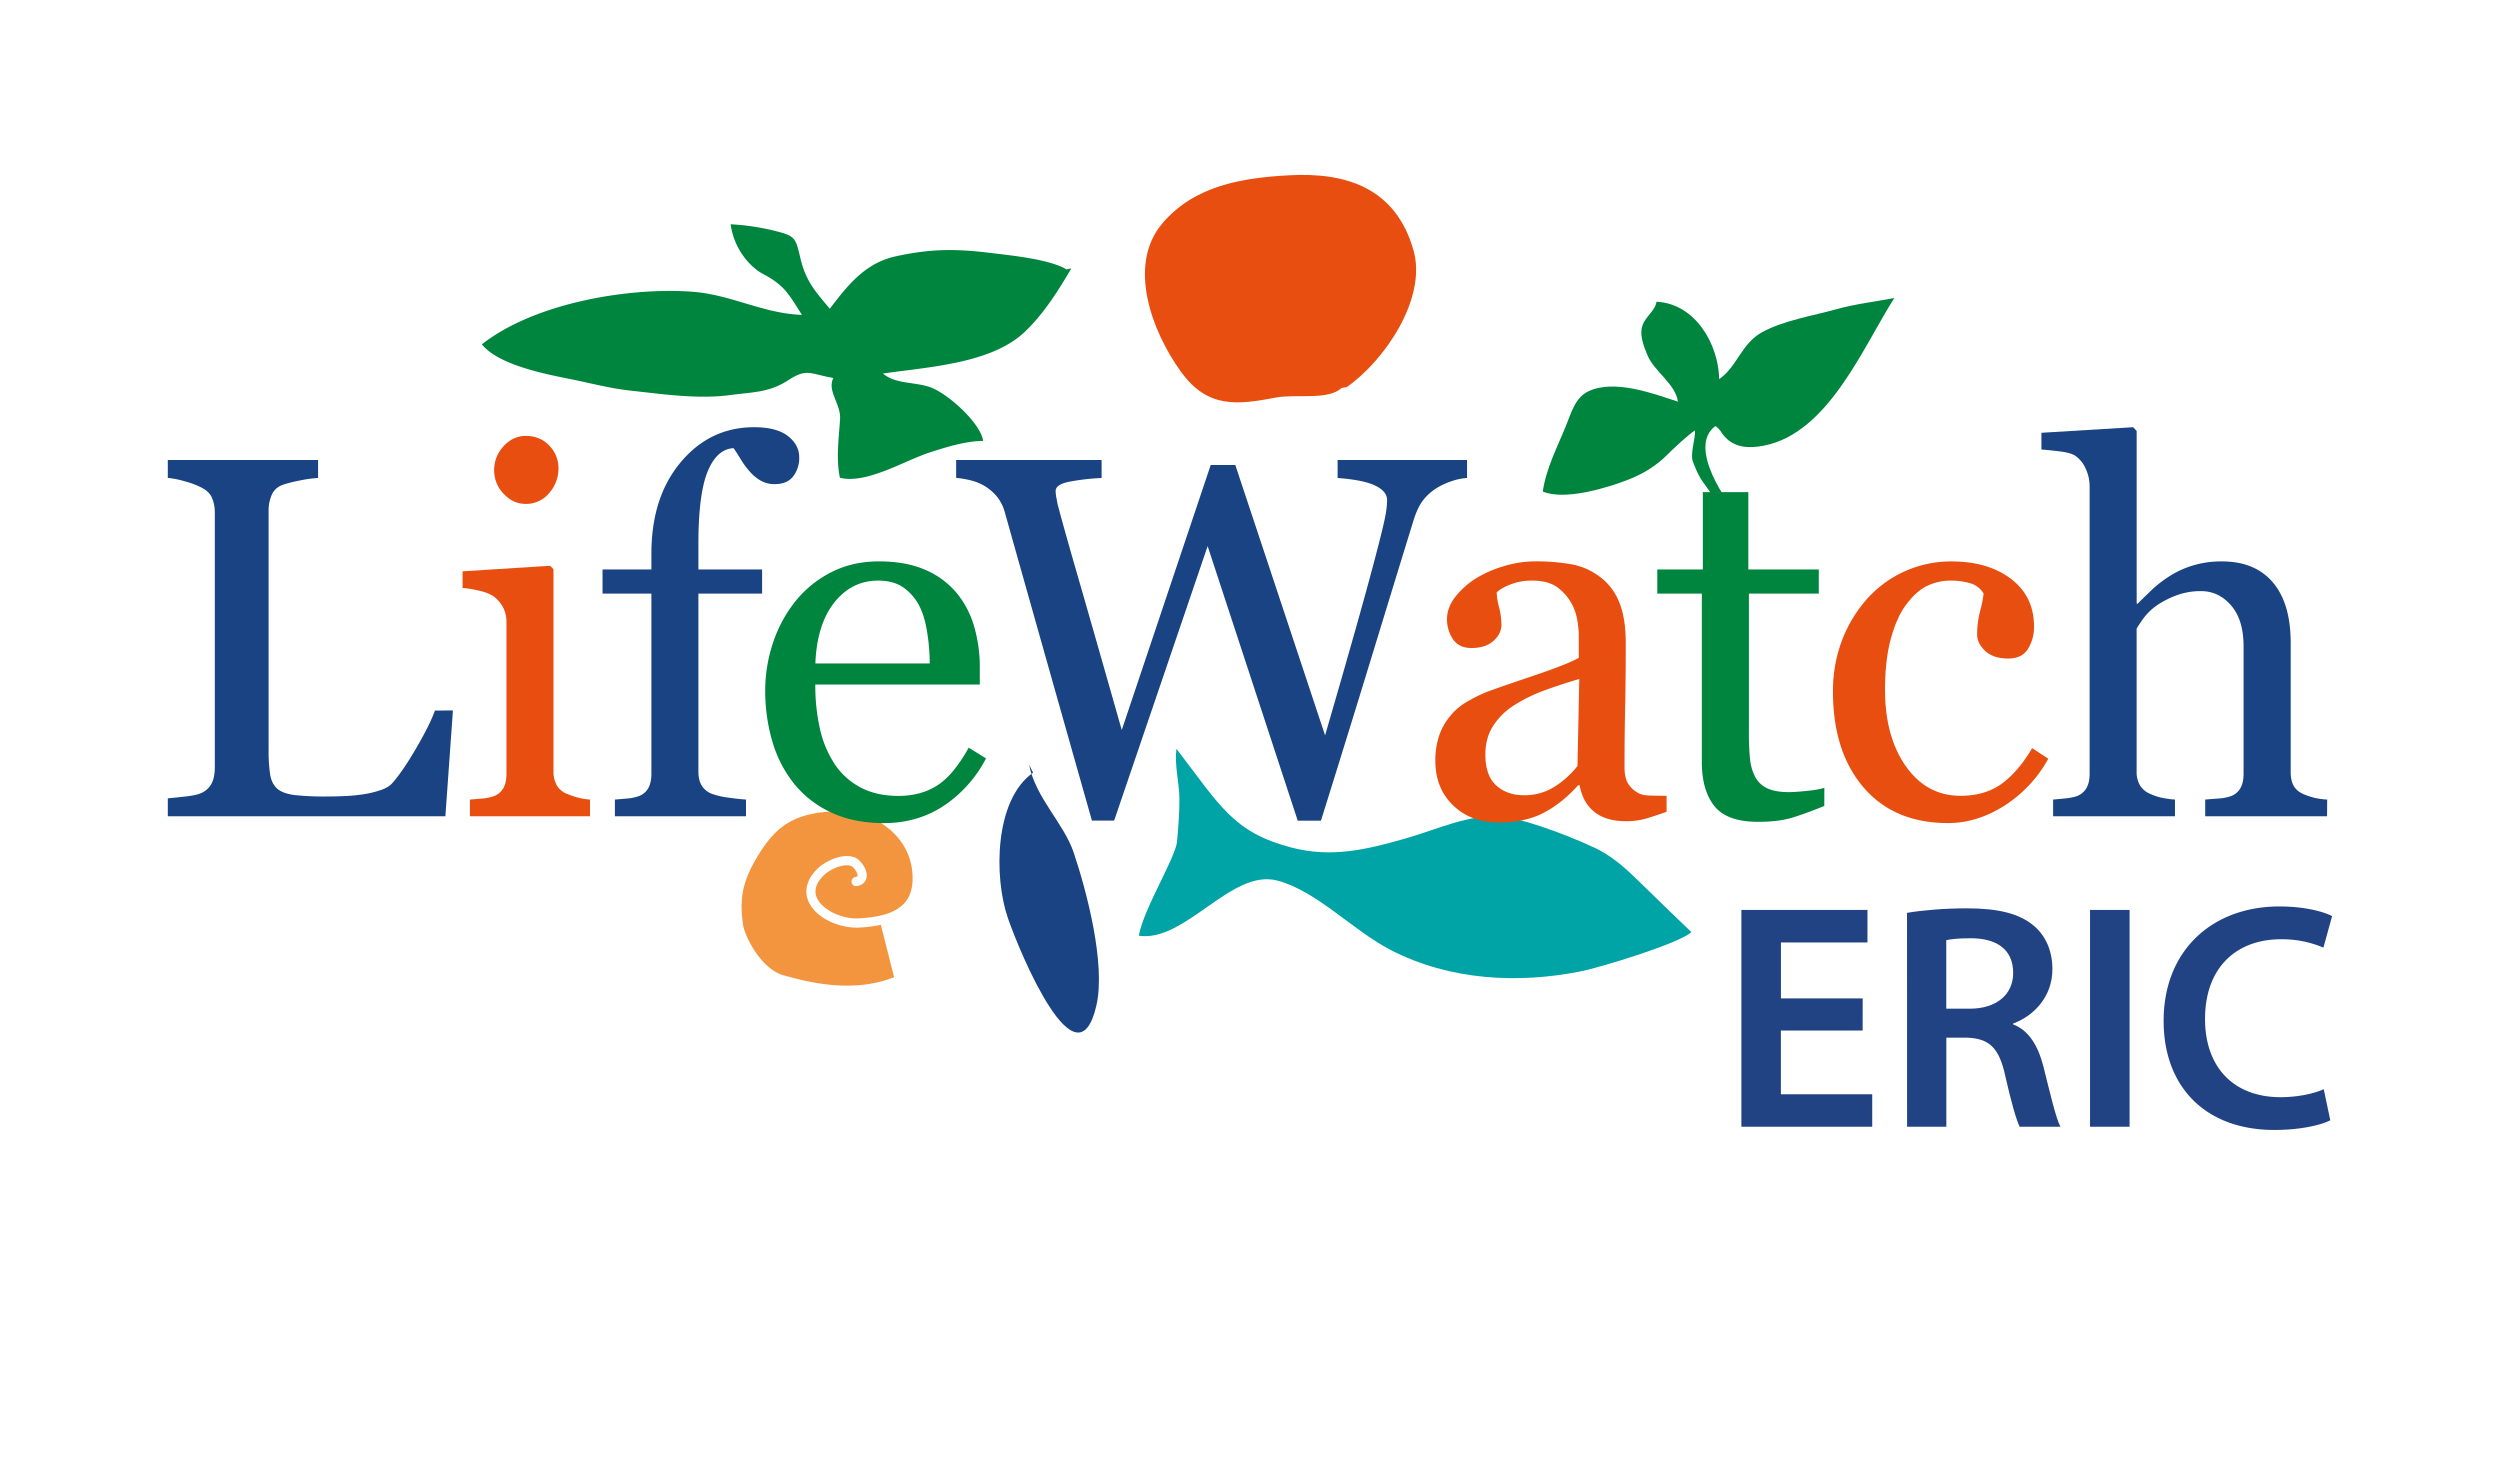 <svg xmlns="http://www.w3.org/2000/svg" id="b2b5d2a1-22b0-44f3-8aeb-4f68c7d734ad" data-name="Livello 1" width="512mm" height="302mm" viewBox="0 0 1984.25 1172.3"><defs><style>      .e86b26fc-bd22-434c-9eea-4159b11fbd9e {        fill: #f3953f;      }      .ef438b8d-cacf-4575-b519-2195049476ab {        fill: #00853e;      }      .be59d4e2-9754-43cc-92f6-977be1dd81d3 {        fill: #00a3a6;      }      .ec8c43ac-3cdb-436e-ac10-890090120e6c {        fill: #e84e0f;      }      .f44e71a9-2d56-46b9-afb5-33cda3e3ed15 {        fill: #194383;      }      .f80c4e3b-8c0e-4cbe-a723-caa8e1a0958e {        fill: #224383;      }    </style></defs><g><path class="e86b26fc-bd22-434c-9eea-4159b11fbd9e" d="M723.81,695c.6,10-1.51,17.44-6.42,22.94-6.59,7.36-18.23,11.22-36.61,12.17-13.27.66-28.64-6.88-32.88-16.15-2.56-5.63-1-11.5,4.77-17.49,4.65-4.86,15.71-10.42,22.45-8,1.54.53,5.18,5.08,5,7.72,0,.29-.06.76-1.72,1a3.67,3.67,0,0,0,1.24,7.24c6.54-1.12,7.63-5.72,7.79-7.64.5-5.91-5.11-13.6-9.83-15.27-10.11-3.55-24,3.47-30.18,9.89-7.78,8.13-10,17.22-6.13,25.61,6.2,13.55,25.54,21.13,39.91,20.4a108.55,108.55,0,0,0,17.46-2.17c.45,1.79,9.19,36.35,10.52,41.6-30.53,12.07-62.92,5.6-88-1.54-17.77-5-30.7-30.8-32.07-40.2-3.19-22-.05-35.73,12.92-56.59,14.92-24,30.47-32.48,61.6-33.66C691.06,643.82,721.87,662.7,723.81,695Z"></path><path class="ef438b8d-cacf-4575-b519-2195049476ab" d="M1315.37,239.89c30.9,1.5,49.28,34,49.75,61.53,14.54-10.14,17.55-28.36,34.32-37.44,17.26-9.34,40.53-13,59.51-18.32,14.83-4.15,30.33-5.77,45.42-8.76-24.77,38.76-52.28,107.16-103.41,117.32-12,2.39-23,1.84-31.08-6.68-3-3.12-3.93-6.42-7.75-8.8-22.44,16.08,8.42,61.59,21.74,74.81-6,7-15.6,4.5-13.06,6.92-1.53-13.89-10.35-26.05-18.38-37-3.9-5.34-6-10.72-8.26-16.68s2.21-18.58,1.73-24.6c-4.9,3-17.54,14.73-22,19.28-8.66,8.79-19.15,15.14-30.6,19.67-16.81,6.65-51.09,17.06-68.4,9.62,2.66-18.63,11.66-35.45,18.6-52.7,4.11-10.21,7.26-22.13,17.84-27.06,20.85-9.72,52,2.12,71,8.35-1.91-14.23-18.89-24-24.23-36.94-2.52-6.09-5.81-14.19-4.66-21,1.44-8.45,8.86-12.36,11.37-19.47Z"></path><path class="ef438b8d-cacf-4575-b519-2195049476ab" d="M846.22,214.17c-13.61-8.28-45.7-11.28-62.76-13.35-26.53-3.22-46.81-2.83-73.13,3-24,5.31-37.76,22.56-52.26,41.64-11.48-13.82-19-21.62-23.44-40.48-3.86-16.57-4.11-17.49-22.09-21.9a187.82,187.82,0,0,0-33.31-4.79c2.9,20.88,16.41,34.61,25.93,39.62,17.7,9.32,20.66,16.85,30.8,32.44-31.15-1.13-56.48-16.19-87.24-18.42-51.84-3.76-126.18,9.4-167.26,41.85,13.4,16.56,51.12,23.73,70.8,27.68,15.8,3.17,31,7.31,47.14,9.06,26.61,2.91,53.79,7,79.74,3.54,18.13-2.42,30.79-2,45.6-11.61,15.34-9.92,16.91-5.33,36.18-1.95-5.26,10.26,6.1,20.7,5.31,32.64-1,15.8-3.31,31.16-.13,46.7,21.12,5.17,51-13.46,71-20,13.66-4.47,28.78-9.13,42.88-9.33-2.17-14.53-28.49-37.93-42.24-42.73-12.1-4.23-27.45-2.33-37.43-10.79,35.16-5.22,85.8-7.66,112.58-33,15.39-14.57,26.79-32.95,37.21-50.63"></path><path class="be59d4e2-9754-43cc-92f6-977be1dd81d3" d="M1343,741c-9.21,8.88-71.81,28-88.18,31.27-49.12,9.75-103.56,7.44-151-17.12-30-15.5-59-47.17-90.27-55.17-36.35-9.32-73,49.35-109.8,43.94,3.49-21,29.26-62.07,30.39-75,.91-10.72,2-23.3,1.85-34.08-.14-13.55-4-25.69-2.36-39.58,34.68,45.29,45.31,66.5,91.27,78.5,31.56,8.26,58.64,2.06,91.06-7.23,25.75-7.38,50-19.32,75.71-17.48,13.28.94,47.41,12.17,75.16,25.27,10.57,5,21.07,13.28,31.24,23.22C1314.55,713.7,1343,741,1343,741Z"></path><path class="ec8c43ac-3cdb-436e-ac10-890090120e6c" d="M1069,307.77c30.2-21.12,64-70.55,53.1-108.79-14.09-49.64-53.53-62.13-98.94-59.63-37.27,2.05-75,8.11-100.59,38.09-28.29,33.09-8.57,86,14.68,118.11,21.36,29.49,45,26.27,75.58,20.49,15.89-3,41.64,2.45,52.14-7.68"></path><path class="f44e71a9-2d56-46b9-afb5-33cda3e3ed15" d="M819.68,614.3c-30.79,21.44-31.23,83.05-20.1,115.36,10,29,55.16,136.61,70.45,69.59,7.49-32.79-7.66-90.53-18.09-121.53-7.79-23.16-30.35-43.62-35.4-69.71"></path><g><path class="f44e71a9-2d56-46b9-afb5-33cda3e3ed15" d="M358.46,564.83l-6,84.09H131.78V634.66q4.71-.39,13.66-1.4t12.5-2.59a17.06,17.06,0,0,0,8.55-7.58q2.65-5,2.66-12.76V407.68a29.68,29.68,0,0,0-2.27-12q-2.26-5.19-8.94-8.38a67.49,67.49,0,0,0-12.7-4.68,72.1,72.1,0,0,0-13.46-2.7V365.69H251.26V380a94.75,94.75,0,0,0-14.55,2,109.54,109.54,0,0,0-12.94,3.19q-6.83,2.39-9.34,8.17a30.79,30.79,0,0,0-2.5,12.36v190a124,124,0,0,0,1.29,20.43q1.29,7.29,6.07,11.27,4.56,3.58,13.62,4.69a224.62,224.62,0,0,0,25.36,1.09q7.35,0,15.31-.39a130.27,130.27,0,0,0,15.12-1.6,77,77,0,0,0,12.83-3.27q5.87-2.08,8.65-5.27,8.16-9.14,19-27.71t15-30.11Z"></path><path class="ec8c43ac-3cdb-436e-ac10-890090120e6c" d="M467.43,648.92H372V635.64c3.07-.26,6.23-.53,9.51-.79a36.13,36.13,0,0,0,8.5-1.6,14.35,14.35,0,0,0,8.3-6.27q2.7-4.47,2.7-11.64V494.14a23.91,23.91,0,0,0-2.88-11.64,25.63,25.63,0,0,0-8-8.86,36.61,36.61,0,0,0-10.91-4.07,79.66,79.66,0,0,0-13.09-2.09V454.2l69.49-4.43,2.79,2.79V612.91a22.6,22.6,0,0,0,2.68,11.56,15.91,15.91,0,0,0,8.45,6.78,67.28,67.28,0,0,0,8.54,2.9,52.48,52.48,0,0,0,9.34,1.49ZM442.36,372.15a29.24,29.24,0,0,1-7.49,19.94,23.66,23.66,0,0,1-18.48,8.51q-10.18,0-17.68-8.11A26.58,26.58,0,0,1,391.22,374a27.64,27.64,0,0,1,7.49-19.23q7.49-8.21,17.68-8.22,11.39,0,18.68,7.72A25.35,25.35,0,0,1,442.36,372.15Z"></path><path class="f44e71a9-2d56-46b9-afb5-33cda3e3ed15" d="M633.76,363.55a23.94,23.94,0,0,1-4.8,15.14q-4.8,6.18-14.58,6.18a22.16,22.16,0,0,1-10.9-2.59,33.59,33.59,0,0,1-8.69-7,62.94,62.94,0,0,1-7.4-10q-3.4-5.58-5.8-9Q568.21,357,560.9,375t-7.29,57.56v20.15h50.65V471.9H553.61V613.28q0,7,2.71,11.38a16.27,16.27,0,0,0,8.51,6.59,61.19,61.19,0,0,0,12.82,2.89q8,1.11,13.82,1.5v13.28H487.23V635.64l9.5-.8a36.12,36.12,0,0,0,8.51-1.6,14.32,14.32,0,0,0,8.3-6.28q2.7-4.5,2.7-11.69V471.9H477.4V452.72h38.84V440.15q0-44.86,23.32-72.69t58.37-27.83q17.82,0,26.82,7T633.76,363.55Z"></path><path class="ef438b8d-cacf-4575-b519-2195049476ab" d="M782.27,602.9A100.75,100.75,0,0,1,749,640.37q-20.84,13.95-47.89,14-23.85,0-41.78-8.4a81.92,81.92,0,0,1-29.56-22.8,97,97,0,0,1-17.33-33.6,141.58,141.58,0,0,1-5.71-40.6,119.32,119.32,0,0,1,6.11-37.7,106.28,106.28,0,0,1,17.92-33.3A86.8,86.8,0,0,1,659.1,455q16.9-8.7,37.95-8.71,21.62,0,37.05,6.79a66,66,0,0,1,25,18.57,74.13,74.13,0,0,1,13.71,26.36,115.19,115.19,0,0,1,4.51,33v13.17H646.56a155.55,155.55,0,0,0,3.71,35.41A84.5,84.5,0,0,0,662,607.54,55.83,55.83,0,0,0,682.51,626q12.66,6.75,30.14,6.74,17.88,0,30.84-8.33t25-30Zm-44.75-75.44a163.36,163.36,0,0,0-1.89-23.88q-1.89-12.74-6.09-21.3A40.54,40.54,0,0,0,717,467.35q-8-5.78-20.54-5.77-21,0-34.81,17.41t-15.06,48.47Z"></path><path class="f44e71a9-2d56-46b9-afb5-33cda3e3ed15" d="M1164.68,380a45.16,45.16,0,0,0-11.6,2.3,56.85,56.85,0,0,0-12.19,5.48,41.58,41.58,0,0,0-11.29,10.07q-4.3,5.68-7.49,15.86-14.2,46.07-33,107.58t-40.57,131.12h-18.47L958.45,434.14,884.12,652.36H866.46q-19.8-69.79-41-144.88T797.1,406.87a35.35,35.35,0,0,0-5.29-11,38.44,38.44,0,0,0-21.19-13.85,71.83,71.83,0,0,0-12.1-2.1V365.69H874.15V380a178.69,178.69,0,0,0-25.87,3q-10.69,2.19-10.68,7.37a31.1,31.1,0,0,0,.6,5.29q.6,3.3,1,5.28,4.57,17.57,16.28,58.07t34.69,121.36l70.72-210.7h19.55l71.38,214.94Q1066.24,535,1076.68,498t17.24-63.39q4.8-18.57,6-25.45a69.65,69.65,0,0,0,1.19-11.67q0-6.78-9.28-11.36T1061.77,380V365.69h102.91Z"></path><path class="ec8c43ac-3cdb-436e-ac10-890090120e6c" d="M1323.32,645.34q-9.37,3.36-16.45,5.44a57.26,57.26,0,0,1-16,2.07q-15.57,0-24.84-7.29t-11.86-21.27h-1.19q-12.89,14.37-27.63,22t-35.56,7.58q-22,0-36.16-13.57t-14.16-35.55a60.81,60.81,0,0,1,3.18-20.36,48.52,48.52,0,0,1,9.52-16.18,47.65,47.65,0,0,1,13.09-10.68,115.25,115.25,0,0,1,15.28-7.49q8.91-3.39,36.21-12.58T1253.5,523V503.47a84.25,84.25,0,0,0-1.09-9.88,41.35,41.35,0,0,0-4.65-13.83A39.43,39.43,0,0,0,1236.59,467q-7.23-5.43-20.47-5.43a46.15,46.15,0,0,0-16.91,3.05q-7.82,3.06-11,6.4a52.94,52.94,0,0,0,1.9,11.63,59.26,59.26,0,0,1,1.91,14.19q0,6.88-6.32,12.61t-17.52,5.71q-10,0-14.73-7.08a28,28,0,0,1-4.7-15.87q0-9.17,6.45-17.55a64.86,64.86,0,0,1,16.8-15,91.17,91.17,0,0,1,21.66-9.47,84.52,84.52,0,0,1,24.85-3.9,161.07,161.07,0,0,1,29.11,2.31,53.35,53.35,0,0,1,22.56,9.89,46,46,0,0,1,15.4,20.1q5.26,12.71,5.27,32.68,0,28.6-.49,50.7t-.49,48.28q0,7.82,2.66,12.41a21.82,21.82,0,0,0,8.22,7.79c2,1.2,5.1,1.87,9.39,2s8.68.2,13.16.2ZM1253.9,539.76q-16.87,5-29.58,9.82a120.16,120.16,0,0,0-23.63,12A53.9,53.9,0,0,0,1185,577.76q-5.77,9.33-5.76,22.16,0,16.64,8.61,24.46t21.89,7.82a44.54,44.54,0,0,0,24.74-6.92,72.48,72.48,0,0,0,18-16.34Z"></path><path class="ef438b8d-cacf-4575-b519-2195049476ab" d="M1448.69,640.71q-12.92,5.32-24.43,9T1396,653.34q-24.63,0-34.67-12.5t-10-35.31V471.9h-35.41V452.72h36.2V391.26h36.18v61.46h56V471.9h-55.56V582.55a199.28,199.28,0,0,0,.89,20.78,39,39,0,0,0,4.27,14.56,20.5,20.5,0,0,0,9.53,8.84q6.36,3,17.09,3c3.3,0,8.18-.32,14.6-1s11-1.46,13.6-2.47Z"></path><path class="ec8c43ac-3cdb-436e-ac10-890090120e6c" d="M1547.06,654.33q-42.93,0-67.21-28.4t-24.27-76.2a113.9,113.9,0,0,1,6.53-38.9,107.1,107.1,0,0,1,19-32.9,89.4,89.4,0,0,1,68.66-31.6q29.12,0,47.38,13.9t18.27,37.9a32.82,32.82,0,0,1-4.79,17.7q-4.78,7.7-15.74,7.7-11.76,0-18.23-6t-6.48-13.34a74.81,74.81,0,0,1,2.39-18.43,101,101,0,0,0,2.8-13.85,17.86,17.86,0,0,0-10.79-8.26,54.65,54.65,0,0,0-15.43-2.09,43,43,0,0,0-18.45,4.1q-8.79,4.1-17,15.11-7.47,10-12.1,27t-4.64,40.62q0,37.23,16.55,60.74t43.44,23.52q19.44,0,32.59-9.46t24.39-28.4l12.84,8.38a103.28,103.28,0,0,1-34.91,37.34Q1570.13,654.32,1547.06,654.33Z"></path><path class="f44e71a9-2d56-46b9-afb5-33cda3e3ed15" d="M1848.38,648.92h-96.87V635.64c3.08-.26,6.48-.53,10.23-.8a38.4,38.4,0,0,0,9.23-1.6,14.44,14.44,0,0,0,8.32-6.3q2.7-4.5,2.71-11.71V513.77q0-21-9.89-32.43t-24-11.41a54.94,54.94,0,0,0-19.28,3.31,72.74,72.74,0,0,0-15.87,8.1,46.64,46.64,0,0,0-10.38,10c-2.4,3.33-4.27,6.14-5.6,8.4V613.23a21,21,0,0,0,2.71,11.2,17.38,17.38,0,0,0,8.33,6.81,43.7,43.7,0,0,0,9.12,3,74.17,74.17,0,0,0,10.33,1.4v13.28h-96.87V635.64q4.56-.39,9.54-.9a45.87,45.87,0,0,0,8.35-1.5,14.73,14.73,0,0,0,8.34-6.27q2.78-4.5,2.78-11.68v-229a32.6,32.6,0,0,0-3.08-13.56,24,24,0,0,0-8-10.18q-3.59-2.58-12.63-3.69t-14.6-1.5V344.06l72.93-4.43,2.79,3v137.3h.8q6.57-6.58,12-11.7a95.73,95.73,0,0,1,14.16-10.7,75.12,75.12,0,0,1,17.84-8,77.05,77.05,0,0,1,23-3.21q26.32,0,40.48,16.7t14.16,48.07V613.65q0,7,2.52,11.3t8.36,6.7a67.83,67.83,0,0,0,8.36,2.69,59.14,59.14,0,0,0,9.77,1.3Z"></path></g><g><path class="f80c4e3b-8c0e-4cbe-a723-caa8e1a0958e" d="M1479.17,819.29h-65v50.63h72.62v25.82H1382.77V723.4H1483v25.83h-68.79v44.49h65Z"></path><path class="f80c4e3b-8c0e-4cbe-a723-caa8e1a0958e" d="M1514.45,725.7c11.77-2,29.41-3.58,47.56-3.58,24.81,0,41.68,4.09,53.19,13.81,9.46,7.93,14.83,19.94,14.83,34.52,0,22.24-15.09,37.33-31.19,43.21v.77c12.27,4.6,19.68,16.62,24,33.24,5.37,21.48,10,41.42,13.55,48.07H1604c-2.56-5.11-6.65-19.18-11.51-40.65-4.86-22.51-13-29.67-30.94-30.18h-15.85v70.83h-31.2Zm31.2,76.2h18.67c21.22,0,34.52-11.25,34.52-28.38,0-18.92-13.3-27.62-33.76-27.62-10,0-16.36.77-19.43,1.54Z"></path><path class="f80c4e3b-8c0e-4cbe-a723-caa8e1a0958e" d="M1691.39,723.4V895.74h-31.45V723.4Z"></path><path class="f80c4e3b-8c0e-4cbe-a723-caa8e1a0958e" d="M1850.94,890.63c-7.41,3.83-23.78,7.67-44.49,7.67-54.72,0-88-34.26-88-86.68,0-56.77,39.38-91,92-91,20.71,0,35.54,4.34,41.94,7.67l-6.91,25.06a83.7,83.7,0,0,0-33.75-6.65c-35,0-60.35,22-60.35,63.41,0,37.85,22.25,62.14,60.09,62.14,12.79,0,26.08-2.56,34.27-6.39Z"></path></g></g></svg>